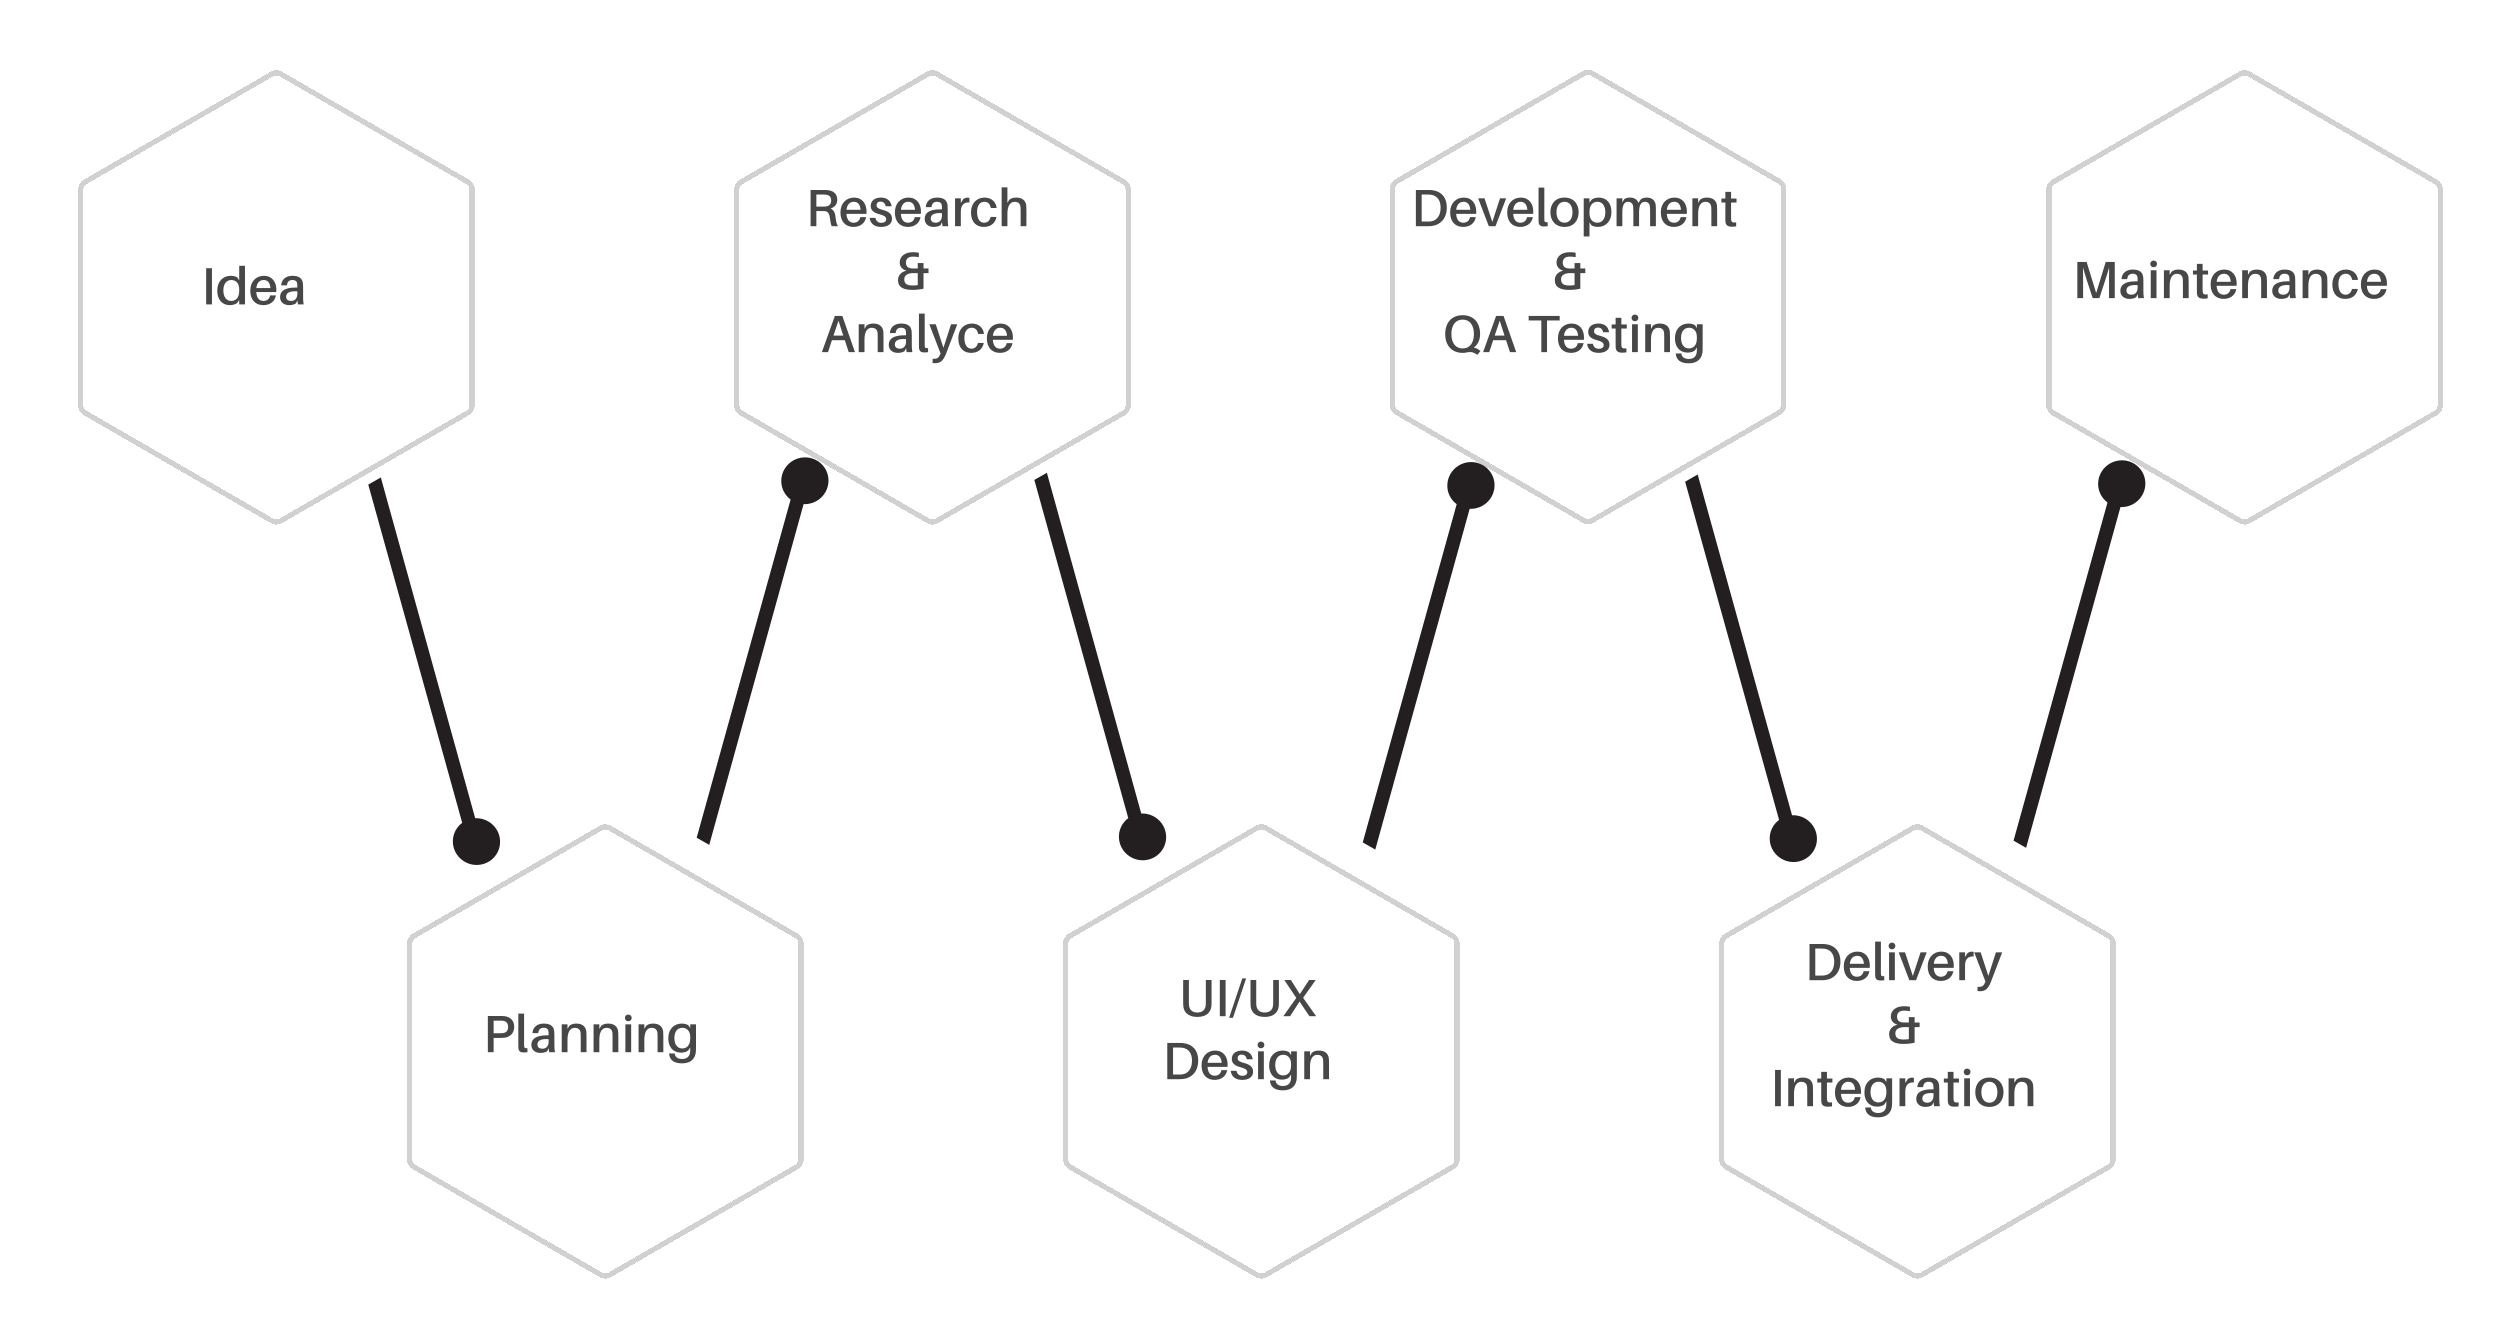 <svg width="1429" height="767" viewBox="0 0 1429 767" fill="none" xmlns="http://www.w3.org/2000/svg">
<g filter="url(#filter0_dd_679_1726)">
<path d="M147.5 13.443C149.047 12.55 150.953 12.55 152.5 13.443L277.404 85.557C278.951 86.45 279.904 88.1 279.904 89.887V234.113C279.904 235.9 278.951 237.55 277.404 238.443L152.5 310.557C150.953 311.45 149.047 311.45 147.5 310.557L22.596 238.443C21.049 237.55 20.096 235.9 20.096 234.113V89.887C20.096 88.1 21.049 86.45 22.596 85.557L147.5 13.443Z" fill="white"/>
</g>
<g filter="url(#filter1_d_679_1726)">
<path d="M147.5 34.29C149.047 33.396 150.953 33.396 152.5 34.29L259.351 95.98C260.898 96.873 261.85 98.524 261.85 100.31V223.691C261.85 225.477 260.898 227.128 259.35 228.021L152.5 289.711C150.953 290.604 149.047 290.604 147.5 289.711L40.649 228.021C39.102 227.128 38.149 225.477 38.149 223.691V100.31C38.149 98.524 39.102 96.873 40.649 95.98L147.5 34.29Z" stroke="#D1D1D1" stroke-width="3" shape-rendering="crispEdges"/>
</g>
<path d="M121.15 174V153.3H117.85V174H121.15ZM140.03 151.95H136.73V160.23L135.68 158.64C134.87 158.01 133.22 157.65 131.9 157.65C127.79 157.65 124.19 160.47 124.19 166.29C124.19 170.97 126.8 174.42 131.36 174.42C132.98 174.42 134.63 173.94 135.53 173.22L136.73 171.48V174H140.03V151.95ZM132.11 172.02C129.26 172.02 127.67 169.47 127.67 166.02C127.67 162.06 129.65 160.05 132.26 160.05C134.39 160.05 136.73 161.49 136.73 165.36V166.2C136.73 170.46 134.6 172.02 132.11 172.02ZM157.968 165.63C157.968 161.13 155.478 157.65 150.858 157.65C146.268 157.65 143.058 161.04 143.058 166.08C143.058 171.72 146.268 174.42 150.528 174.42C154.008 174.42 157.038 172.62 157.728 168.84H154.398C154.068 170.85 152.568 172.02 150.648 172.02C148.488 172.02 146.748 170.76 146.478 166.95H157.908C157.968 166.38 157.968 165.93 157.968 165.63ZM150.738 160.05C153.048 160.05 154.338 161.7 154.578 164.64H146.508C146.868 161.58 148.488 160.05 150.738 160.05ZM170.283 174H173.553C173.313 172.23 173.253 171.15 173.253 169.95V164.34C173.253 163.59 173.223 162.75 173.163 162.09C172.893 159.39 171.273 157.65 167.163 157.65C163.533 157.65 160.923 159.63 160.713 163.11H164.013C164.193 161.13 165.183 160.05 167.103 160.05C168.993 160.05 169.803 160.95 169.893 162.24C169.953 162.84 169.953 163.38 169.953 163.98V164.37H168.933C162.903 164.37 160.083 166.29 160.083 169.83C160.083 172.8 162.393 174.42 165.213 174.42C166.713 174.42 168.093 174.15 169.173 173.4L169.983 171.69L170.283 174ZM166.413 172.02C164.673 172.02 163.563 171.24 163.563 169.56C163.563 167.13 166.083 166.26 169.953 166.56V168.03C169.953 170.61 168.483 172.02 166.413 172.02Z" fill="#474747"/>
<g filter="url(#filter2_dd_679_1726)">
<path d="M522.5 13.443C524.047 12.55 525.953 12.55 527.5 13.443L652.404 85.557C653.951 86.45 654.904 88.1 654.904 89.887V234.113C654.904 235.9 653.951 237.55 652.404 238.443L527.5 310.557C525.953 311.45 524.047 311.45 522.5 310.557L397.596 238.443C396.049 237.55 395.096 235.9 395.096 234.113V89.887C395.096 88.1 396.049 86.45 397.596 85.557L522.5 13.443Z" fill="white"/>
</g>
<g filter="url(#filter3_d_679_1726)">
<path d="M522.5 34.29C524.047 33.396 525.953 33.396 527.5 34.29L634.351 95.98C635.898 96.873 636.85 98.524 636.85 100.31V223.691C636.85 225.477 635.898 227.128 634.35 228.021L527.5 289.711C525.953 290.604 524.047 290.604 522.5 289.711L415.649 228.021C414.102 227.128 413.149 225.477 413.149 223.691V100.31C413.149 98.524 414.102 96.873 415.649 95.98L522.5 34.29Z" stroke="#D1D1D1" stroke-width="3" shape-rendering="crispEdges"/>
</g>
<path d="M477.585 123.946C477.375 121.786 476.595 119.986 474.735 119.176C476.925 118.516 478.575 116.926 478.575 114.226C478.575 110.686 476.325 109.096 473.325 108.706C472.335 108.586 471.585 108.586 470.475 108.586H463.335V129.286H466.635V120.646H469.845C470.355 120.646 470.865 120.646 471.375 120.676C473.265 120.796 474.075 122.176 474.345 124.366C474.585 126.646 474.855 127.936 475.395 129.286H479.025C478.185 128.146 477.825 126.556 477.585 123.946ZM466.635 118.096V111.196H470.295C471.135 111.196 471.675 111.226 472.215 111.316C473.985 111.556 475.095 112.456 475.095 114.646C475.095 116.836 473.745 117.856 471.945 118.036C471.435 118.096 470.925 118.096 470.085 118.096H466.635ZM495.308 120.916C495.308 116.416 492.818 112.936 488.198 112.936C483.608 112.936 480.398 116.326 480.398 121.366C480.398 127.006 483.608 129.706 487.868 129.706C491.348 129.706 494.378 127.906 495.068 124.126H491.738C491.408 126.136 489.908 127.306 487.988 127.306C485.828 127.306 484.088 126.046 483.818 122.236H495.248C495.308 121.666 495.308 121.216 495.308 120.916ZM488.078 115.336C490.388 115.336 491.678 116.986 491.918 119.926H483.848C484.208 116.866 485.828 115.336 488.078 115.336ZM503.574 112.936C500.034 112.936 497.694 114.736 497.694 117.706C497.694 120.496 499.854 121.726 502.764 122.476C505.464 123.196 506.544 123.946 506.544 125.326C506.544 126.706 505.314 127.366 503.784 127.366C502.134 127.366 500.784 126.556 500.394 124.516H497.064C497.514 128.116 500.124 129.706 503.664 129.706C507.144 129.706 509.874 128.176 509.874 125.086C509.874 122.266 508.044 120.886 504.564 119.986C502.194 119.356 501.024 118.756 501.024 117.316C501.024 116.116 501.774 115.246 503.334 115.246C504.954 115.246 505.944 116.236 506.274 117.916H509.634C509.274 115.006 507.234 112.936 503.574 112.936ZM526.421 120.916C526.421 116.416 523.931 112.936 519.311 112.936C514.721 112.936 511.511 116.326 511.511 121.366C511.511 127.006 514.721 129.706 518.981 129.706C522.461 129.706 525.491 127.906 526.181 124.126H522.851C522.521 126.136 521.021 127.306 519.101 127.306C516.941 127.306 515.201 126.046 514.931 122.236H526.361C526.421 121.666 526.421 121.216 526.421 120.916ZM519.191 115.336C521.501 115.336 522.791 116.986 523.031 119.926H514.961C515.321 116.866 516.941 115.336 519.191 115.336ZM538.737 129.286H542.007C541.767 127.516 541.707 126.436 541.707 125.236V119.626C541.707 118.876 541.677 118.036 541.617 117.376C541.347 114.676 539.727 112.936 535.617 112.936C531.987 112.936 529.377 114.916 529.167 118.396H532.467C532.647 116.416 533.637 115.336 535.557 115.336C537.447 115.336 538.257 116.236 538.347 117.526C538.407 118.126 538.407 118.666 538.407 119.266V119.656H537.387C531.357 119.656 528.537 121.576 528.537 125.116C528.537 128.086 530.847 129.706 533.667 129.706C535.167 129.706 536.547 129.436 537.627 128.686L538.437 126.976L538.737 129.286ZM534.867 127.306C533.127 127.306 532.017 126.526 532.017 124.846C532.017 122.416 534.537 121.546 538.407 121.846V123.316C538.407 125.896 536.937 127.306 534.867 127.306ZM553.015 112.966C552.205 112.966 551.275 113.296 550.555 113.866L549.205 116.056V113.356H545.905V129.286H549.205V121.006C549.205 117.076 551.095 115.516 554.125 115.726V113.146C553.795 113.026 553.465 112.966 553.015 112.966ZM562.727 112.936C558.557 112.936 555.017 115.966 555.017 121.396C555.017 127.066 558.167 129.706 562.337 129.706C566.087 129.706 568.847 127.816 569.597 124.006H566.237C565.757 126.166 564.407 127.306 562.517 127.306C560.297 127.306 558.497 125.476 558.497 121.156C558.497 117.166 560.327 115.336 562.637 115.336C564.587 115.336 565.877 116.446 566.357 118.876H569.687C569.297 115.366 566.747 112.936 562.727 112.936ZM586.605 117.496C586.305 114.706 584.355 112.936 580.935 112.936C579.345 112.936 578.175 113.206 576.915 114.166L575.835 115.996V107.086H572.535V129.286H575.835V122.146C575.835 117.166 577.695 115.426 579.975 115.366C582.225 115.336 583.185 116.626 583.335 118.426C583.395 119.236 583.395 119.926 583.395 120.676V129.286H586.695V120.316C586.695 119.026 586.665 118.306 586.605 117.496ZM530.735 153.466H527.885V150.376H524.585V153.466H523.115C522.485 153.466 521.825 153.466 521.285 153.436C519.335 153.346 517.835 152.536 517.835 150.046C517.835 147.946 519.245 146.686 521.735 146.686C523.085 146.686 523.985 146.746 525.215 146.986V144.466C524.165 144.256 523.175 144.166 521.765 144.166C517.265 144.166 514.265 146.476 514.265 150.076C514.265 152.446 515.855 154.126 518.135 154.726C515.165 155.326 513.305 157.426 513.305 160.066C513.305 164.446 516.755 165.706 521.585 165.706C523.895 165.706 526.025 165.436 527.885 165.016V156.106H530.735V153.466ZM516.875 159.586C516.875 157.786 518.165 156.406 521.225 156.136C521.825 156.106 522.335 156.106 522.995 156.106H524.585V162.946C523.535 163.126 522.785 163.186 521.645 163.186C518.405 163.186 516.875 162.256 516.875 159.586ZM482.884 194.446L485.134 201.286H488.704L481.474 180.586H477.214L469.774 201.286H473.284L475.534 194.446H482.884ZM476.404 191.836L479.284 183.316L482.014 191.836H476.404ZM504.911 189.496C504.611 186.706 502.661 184.936 499.241 184.936C497.651 184.936 496.481 185.206 495.221 186.166L494.141 187.996V185.356H490.841V201.286H494.141V194.146C494.141 189.166 496.001 187.366 498.281 187.366C500.531 187.366 501.491 188.626 501.641 190.426C501.701 191.236 501.701 191.926 501.701 192.676V201.286H505.001V192.316C505.001 191.026 504.971 190.306 504.911 189.496ZM518.214 201.286H521.484C521.244 199.516 521.184 198.436 521.184 197.236V191.626C521.184 190.876 521.154 190.036 521.094 189.376C520.824 186.676 519.204 184.936 515.094 184.936C511.464 184.936 508.854 186.916 508.644 190.396H511.944C512.124 188.416 513.114 187.336 515.034 187.336C516.924 187.336 517.734 188.236 517.824 189.526C517.884 190.126 517.884 190.666 517.884 191.266V191.656H516.864C510.834 191.656 508.014 193.576 508.014 197.116C508.014 200.086 510.324 201.706 513.144 201.706C514.644 201.706 516.024 201.436 517.104 200.686L517.914 198.976L518.214 201.286ZM514.344 199.306C512.604 199.306 511.494 198.526 511.494 196.846C511.494 194.416 514.014 193.546 517.884 193.846V195.316C517.884 197.896 516.414 199.306 514.344 199.306ZM528.562 179.236H525.262V196.516C525.262 197.476 525.262 198.196 525.292 198.796C525.412 200.836 526.582 201.466 528.322 201.466C529.072 201.466 529.822 201.406 530.482 201.316V199.006C529.072 199.126 528.652 198.826 528.592 197.926C528.562 197.446 528.562 196.966 528.562 196.426V179.236ZM547.184 185.356H543.614L539.264 198.826L534.884 185.356H531.194L537.614 202.036L537.374 202.606C536.654 204.466 535.634 205.096 534.134 205.096C533.804 205.096 533.474 205.096 533.084 205.066V207.496C533.564 207.586 533.984 207.586 534.644 207.586C537.524 207.586 539.234 206.086 540.704 202.306L547.184 185.356ZM555.476 184.936C551.306 184.936 547.766 187.966 547.766 193.396C547.766 199.066 550.916 201.706 555.086 201.706C558.836 201.706 561.596 199.816 562.346 196.006H558.986C558.506 198.166 557.156 199.306 555.266 199.306C553.046 199.306 551.246 197.476 551.246 193.156C551.246 189.166 553.076 187.336 555.386 187.336C557.336 187.336 558.626 188.446 559.106 190.876H562.436C562.046 187.366 559.496 184.936 555.476 184.936ZM578.994 192.916C578.994 188.416 576.504 184.936 571.884 184.936C567.294 184.936 564.084 188.326 564.084 193.366C564.084 199.006 567.294 201.706 571.554 201.706C575.034 201.706 578.064 199.906 578.754 196.126H575.424C575.094 198.136 573.594 199.306 571.674 199.306C569.514 199.306 567.774 198.046 567.504 194.236H578.934C578.994 193.666 578.994 193.216 578.994 192.916ZM571.764 187.336C574.074 187.336 575.364 188.986 575.604 191.926H567.534C567.894 188.866 569.514 187.336 571.764 187.336Z" fill="#474747"/>
<g filter="url(#filter4_dd_679_1726)">
<path d="M897.5 13.443C899.047 12.55 900.953 12.55 902.5 13.443L1027.4 85.557C1028.95 86.45 1029.9 88.1 1029.9 89.887V234.113C1029.9 235.9 1028.95 237.55 1027.4 238.443L902.5 310.557C900.953 311.45 899.047 311.45 897.5 310.557L772.596 238.443C771.049 237.55 770.096 235.9 770.096 234.113V89.887C770.096 88.1 771.049 86.45 772.596 85.557L897.5 13.443Z" fill="white"/>
</g>
<g filter="url(#filter5_d_679_1726)">
<path d="M897.225 34.015C898.772 33.121 900.678 33.121 902.225 34.015L1009.08 95.705C1010.62 96.598 1011.58 98.249 1011.58 100.035V223.416C1011.58 225.202 1010.62 226.853 1009.08 227.746L902.225 289.436C900.678 290.329 898.772 290.329 897.225 289.436L790.375 227.746C788.828 226.853 787.875 225.202 787.875 223.416V100.035C787.875 98.249 788.828 96.598 790.375 95.705L897.225 34.015Z" stroke="#D1D1D1" stroke-width="3" shape-rendering="crispEdges"/>
</g>
<path d="M818.65 108.706C817.6 108.586 817.12 108.586 816.01 108.586H809.32V129.286H815.89C817 129.286 817.48 129.286 818.53 129.166C823.33 128.566 826.99 124.876 826.99 118.696C826.99 112.426 823.45 109.276 818.65 108.706ZM817.96 126.526C817.3 126.646 816.61 126.646 815.59 126.646H812.62V111.196H815.71C816.7 111.196 817.42 111.226 818.08 111.346C821.38 111.826 823.45 114.346 823.45 118.696C823.45 123.286 821.29 126.046 817.96 126.526ZM843.813 120.916C843.813 116.416 841.323 112.936 836.703 112.936C832.113 112.936 828.903 116.326 828.903 121.366C828.903 127.006 832.113 129.706 836.373 129.706C839.853 129.706 842.883 127.906 843.573 124.126H840.243C839.913 126.136 838.413 127.306 836.493 127.306C834.333 127.306 832.593 126.046 832.323 122.236H843.753C843.813 121.666 843.813 121.216 843.813 120.916ZM836.583 115.336C838.893 115.336 840.183 116.986 840.423 119.926H832.353C832.713 116.866 834.333 115.336 836.583 115.336ZM860.928 113.356H857.418L853.008 126.856L848.538 113.356H844.908L850.998 129.286H854.838L860.928 113.356ZM876.42 120.916C876.42 116.416 873.93 112.936 869.31 112.936C864.72 112.936 861.51 116.326 861.51 121.366C861.51 127.006 864.72 129.706 868.98 129.706C872.46 129.706 875.49 127.906 876.18 124.126H872.85C872.52 126.136 871.02 127.306 869.1 127.306C866.94 127.306 865.2 126.046 864.93 122.236H876.36C876.42 121.666 876.42 121.216 876.42 120.916ZM869.19 115.336C871.5 115.336 872.79 116.986 873.03 119.926H864.96C865.32 116.866 866.94 115.336 869.19 115.336ZM882.736 107.236H879.436V124.516C879.436 125.476 879.436 126.196 879.466 126.796C879.586 128.836 880.756 129.466 882.496 129.466C883.246 129.466 883.996 129.406 884.656 129.316V127.006C883.246 127.126 882.826 126.826 882.766 125.926C882.736 125.446 882.736 124.966 882.736 124.426V107.236ZM894.277 112.936C888.907 112.936 886.207 116.656 886.207 121.306C886.207 125.956 888.907 129.706 894.277 129.706C899.617 129.706 902.347 125.956 902.347 121.306C902.347 116.656 899.617 112.936 894.277 112.936ZM894.277 127.306C891.367 127.306 889.687 124.906 889.687 121.306C889.687 117.706 891.367 115.336 894.277 115.336C897.157 115.336 898.837 117.706 898.837 121.306C898.837 124.906 897.157 127.306 894.277 127.306ZM913.919 112.936C912.299 112.936 910.649 113.386 909.749 114.136L908.549 115.846V113.356H905.249V135.166H908.549V127.126L909.599 128.716C910.409 129.346 912.059 129.706 913.379 129.706C917.489 129.706 921.089 126.886 921.089 121.036C921.089 116.386 918.479 112.936 913.919 112.936ZM912.989 127.306C910.889 127.306 908.549 125.866 908.549 121.966V121.156C908.549 116.896 910.679 115.336 913.139 115.336C916.019 115.336 917.609 117.886 917.609 121.336C917.609 125.296 915.629 127.306 912.989 127.306ZM946.348 116.836C945.988 114.646 944.308 112.936 941.368 112.936C939.958 112.936 938.848 113.206 937.978 113.866L936.508 115.966C935.908 114.196 934.318 112.936 931.798 112.936C930.358 112.936 929.248 113.206 928.408 113.866L927.328 115.726V113.356H924.028V129.286H927.328V121.276C927.328 116.956 928.588 115.366 930.538 115.366C932.248 115.366 933.268 116.266 933.508 117.976C933.598 118.786 933.628 119.656 933.628 120.856V129.286H936.898V121.276C936.898 116.956 938.188 115.366 940.108 115.366C941.818 115.366 942.868 116.266 943.078 117.976C943.168 118.786 943.198 119.656 943.198 120.856V129.286H946.498V119.656C946.498 118.366 946.468 117.646 946.348 116.836ZM964.223 120.916C964.223 116.416 961.733 112.936 957.113 112.936C952.523 112.936 949.313 116.326 949.313 121.366C949.313 127.006 952.523 129.706 956.783 129.706C960.263 129.706 963.293 127.906 963.983 124.126H960.653C960.323 126.136 958.823 127.306 956.903 127.306C954.743 127.306 953.003 126.046 952.733 122.236H964.163C964.223 121.666 964.223 121.216 964.223 120.916ZM956.993 115.336C959.303 115.336 960.593 116.986 960.833 119.926H952.763C953.123 116.866 954.743 115.336 956.993 115.336ZM981.428 117.496C981.128 114.706 979.178 112.936 975.758 112.936C974.168 112.936 972.998 113.206 971.738 114.166L970.658 115.996V113.356H967.358V129.286H970.658V122.146C970.658 117.166 972.518 115.366 974.798 115.366C977.048 115.366 978.008 116.626 978.158 118.426C978.218 119.236 978.218 119.926 978.218 120.676V129.286H981.518V120.316C981.518 119.026 981.488 118.306 981.428 117.496ZM989.482 115.786H992.602V113.476H989.482V109.666H986.212V113.476H983.962V115.786H986.212V124.426C986.212 125.326 986.212 126.016 986.242 126.556C986.392 128.656 987.472 129.586 989.962 129.586C990.772 129.586 991.552 129.526 992.392 129.406V127.126C990.232 127.336 989.632 127.006 989.512 125.446C989.482 125.026 989.482 124.666 989.482 124.126V115.786ZM906.163 153.466H903.313V150.376H900.013V153.466H898.543C897.913 153.466 897.253 153.466 896.713 153.436C894.763 153.346 893.263 152.536 893.263 150.046C893.263 147.946 894.673 146.686 897.163 146.686C898.513 146.686 899.413 146.746 900.643 146.986V144.466C899.593 144.256 898.603 144.166 897.193 144.166C892.693 144.166 889.693 146.476 889.693 150.076C889.693 152.446 891.283 154.126 893.563 154.726C890.593 155.326 888.733 157.426 888.733 160.066C888.733 164.446 892.183 165.706 897.013 165.706C899.323 165.706 901.453 165.436 903.313 165.016V156.106H906.163V153.466ZM892.303 159.586C892.303 157.786 893.593 156.406 896.653 156.136C897.253 156.106 897.763 156.106 898.423 156.106H900.013V162.946C898.963 163.126 898.213 163.186 897.073 163.186C893.833 163.186 892.303 162.256 892.303 159.586ZM842.455 198.676C844.795 196.966 846.025 194.146 846.025 190.936C846.025 184.516 842.395 180.166 836.065 180.166C829.705 180.166 826.075 184.516 826.075 190.936C826.075 197.326 829.705 201.706 836.065 201.706C836.845 201.706 837.535 201.646 838.195 201.496C839.035 201.316 839.545 201.226 840.385 201.226C841.525 201.226 842.455 201.496 844.465 202.816L846.235 200.626C844.975 199.576 843.805 198.916 842.455 198.676ZM829.615 190.936C829.615 185.776 832.015 182.686 836.065 182.686C840.085 182.686 842.485 185.776 842.485 190.936C842.485 196.066 840.085 199.186 836.065 199.186C832.015 199.186 829.615 196.066 829.615 190.936ZM860.846 194.446L863.096 201.286H866.666L859.436 180.586H855.176L847.736 201.286H851.246L853.496 194.446H860.846ZM854.366 191.836L857.246 183.316L859.976 191.836H854.366ZM891.515 183.196V180.586H873.785V183.196H881.015V201.286H884.285V183.196H891.515ZM905.424 192.916C905.424 188.416 902.934 184.936 898.314 184.936C893.724 184.936 890.514 188.326 890.514 193.366C890.514 199.006 893.724 201.706 897.984 201.706C901.464 201.706 904.494 199.906 905.184 196.126H901.854C901.524 198.136 900.024 199.306 898.104 199.306C895.944 199.306 894.204 198.046 893.934 194.236H905.364C905.424 193.666 905.424 193.216 905.424 192.916ZM898.194 187.336C900.504 187.336 901.794 188.986 902.034 191.926H893.964C894.324 188.866 895.944 187.336 898.194 187.336ZM913.69 184.936C910.15 184.936 907.81 186.736 907.81 189.706C907.81 192.496 909.97 193.726 912.88 194.476C915.58 195.196 916.66 195.946 916.66 197.326C916.66 198.706 915.43 199.366 913.9 199.366C912.25 199.366 910.9 198.556 910.51 196.516H907.18C907.63 200.116 910.24 201.706 913.78 201.706C917.26 201.706 919.99 200.176 919.99 197.086C919.99 194.266 918.16 192.886 914.68 191.986C912.31 191.356 911.14 190.756 911.14 189.316C911.14 188.116 911.89 187.246 913.45 187.246C915.07 187.246 916.06 188.236 916.39 189.916H919.75C919.39 187.006 917.35 184.936 913.69 184.936ZM926.757 187.786H929.877V185.476H926.757V181.666H923.487V185.476H921.237V187.786H923.487V196.426C923.487 197.326 923.487 198.016 923.517 198.556C923.667 200.656 924.747 201.586 927.237 201.586C928.047 201.586 928.827 201.526 929.667 201.406V199.126C927.507 199.336 926.907 199.006 926.787 197.446C926.757 197.026 926.757 196.666 926.757 196.126V187.786ZM934.526 179.806C933.416 179.806 932.606 180.616 932.606 181.696C932.606 182.806 933.416 183.616 934.526 183.616C935.636 183.616 936.476 182.806 936.476 181.696C936.476 180.616 935.636 179.806 934.526 179.806ZM936.176 201.286V185.356H932.876V201.286H936.176ZM954.475 189.496C954.175 186.706 952.225 184.936 948.805 184.936C947.215 184.936 946.045 185.206 944.785 186.166L943.705 187.996V185.356H940.405V201.286H943.705V194.146C943.705 189.166 945.565 187.366 947.845 187.366C950.095 187.366 951.055 188.626 951.205 190.426C951.265 191.236 951.265 191.926 951.265 192.676V201.286H954.565V192.316C954.565 191.026 954.535 190.306 954.475 189.496ZM973.239 185.356H969.939V187.516L968.889 185.926C968.079 185.296 966.429 184.936 965.109 184.936C960.999 184.936 957.399 187.696 957.399 193.516C957.399 198.196 960.069 201.556 964.659 201.556C966.279 201.556 967.839 201.076 968.739 200.356L969.939 198.616V198.946C969.939 199.516 969.939 200.086 969.909 200.776C969.789 203.626 968.139 205.186 965.259 205.186C962.799 205.186 961.329 204.016 961.119 202.306L961.089 202.036H957.849L957.879 202.336C958.209 205.756 960.639 207.676 965.229 207.676C970.029 207.676 973.029 205.246 973.209 200.416C973.239 199.546 973.239 198.316 973.239 197.326V185.356ZM965.319 199.156C962.469 199.156 960.879 196.666 960.879 193.216C960.879 189.256 962.859 187.336 965.469 187.336C967.599 187.336 969.939 188.776 969.939 192.646V193.336C969.939 197.596 967.809 199.156 965.319 199.156Z" fill="#474747"/>
<g filter="url(#filter6_dd_679_1726)">
<path d="M1272.5 13.443C1274.05 12.55 1275.95 12.55 1277.5 13.443L1402.4 85.557C1403.95 86.45 1404.9 88.1 1404.9 89.887V234.113C1404.9 235.9 1403.95 237.55 1402.4 238.443L1277.5 310.557C1275.95 311.45 1274.05 311.45 1272.5 310.557L1147.6 238.443C1146.05 237.55 1145.1 235.9 1145.1 234.113V89.887C1145.1 88.1 1146.05 86.45 1147.6 85.557L1272.5 13.443Z" fill="white"/>
</g>
<g filter="url(#filter7_d_679_1726)">
<path d="M1272.5 34.29C1274.05 33.396 1275.95 33.396 1277.5 34.29L1384.35 95.98C1385.9 96.873 1386.85 98.524 1386.85 100.31V223.691C1386.85 225.477 1385.9 227.128 1384.35 228.021L1277.5 289.711C1275.95 290.604 1274.05 290.604 1272.5 289.711L1165.65 228.021C1164.1 227.128 1163.15 225.477 1163.15 223.691V100.31C1163.15 98.524 1164.1 96.873 1165.65 95.98L1272.5 34.29Z" stroke="#D1D1D1" stroke-width="3" shape-rendering="crispEdges"/>
</g>
<path d="M1208.79 149.729H1203.63L1198.17 167.489L1192.71 149.729H1187.4V170.429H1190.7V160.259C1190.7 157.889 1190.7 155.099 1190.64 152.879C1191.21 155.069 1192.08 157.889 1192.83 160.199L1196.19 170.429H1200L1203.33 160.229C1204.11 157.889 1204.98 155.039 1205.58 152.849C1205.52 155.039 1205.52 157.889 1205.52 160.259V170.429H1208.79V149.729ZM1222.19 170.429H1225.46C1225.22 168.659 1225.16 167.579 1225.16 166.379V160.769C1225.16 160.019 1225.13 159.179 1225.07 158.519C1224.8 155.819 1223.18 154.079 1219.07 154.079C1215.44 154.079 1212.83 156.059 1212.62 159.539H1215.92C1216.1 157.559 1217.09 156.479 1219.01 156.479C1220.9 156.479 1221.71 157.379 1221.8 158.669C1221.86 159.269 1221.86 159.809 1221.86 160.409V160.799H1220.84C1214.81 160.799 1211.99 162.719 1211.99 166.259C1211.99 169.229 1214.3 170.849 1217.12 170.849C1218.62 170.849 1220 170.579 1221.08 169.829L1221.89 168.119L1222.19 170.429ZM1218.32 168.449C1216.58 168.449 1215.47 167.669 1215.47 165.989C1215.47 163.559 1217.99 162.689 1221.86 162.989V164.459C1221.86 167.039 1220.39 168.449 1218.32 168.449ZM1231.01 148.949C1229.9 148.949 1229.09 149.759 1229.09 150.839C1229.09 151.949 1229.9 152.759 1231.01 152.759C1232.12 152.759 1232.96 151.949 1232.96 150.839C1232.96 149.759 1232.12 148.949 1231.01 148.949ZM1232.66 170.429V154.499H1229.36V170.429H1232.66ZM1250.96 158.639C1250.66 155.849 1248.71 154.079 1245.29 154.079C1243.7 154.079 1242.53 154.349 1241.27 155.309L1240.19 157.139V154.499H1236.89V170.429H1240.19V163.289C1240.19 158.309 1242.05 156.509 1244.33 156.509C1246.58 156.509 1247.54 157.769 1247.69 159.569C1247.75 160.379 1247.75 161.069 1247.75 161.819V170.429H1251.05V161.459C1251.05 160.169 1251.02 159.449 1250.96 158.639ZM1259.01 156.929H1262.13V154.619H1259.01V150.809H1255.74V154.619H1253.49V156.929H1255.74V165.569C1255.74 166.469 1255.74 167.159 1255.77 167.699C1255.92 169.799 1257 170.729 1259.49 170.729C1260.3 170.729 1261.08 170.669 1261.92 170.549V168.269C1259.76 168.479 1259.16 168.149 1259.04 166.589C1259.01 166.169 1259.01 165.809 1259.01 165.269V156.929ZM1278.49 162.059C1278.49 157.559 1276 154.079 1271.38 154.079C1266.79 154.079 1263.58 157.469 1263.58 162.509C1263.58 168.149 1266.79 170.849 1271.05 170.849C1274.53 170.849 1277.56 169.049 1278.25 165.269H1274.92C1274.59 167.279 1273.09 168.449 1271.17 168.449C1269.01 168.449 1267.27 167.189 1267 163.379H1278.43C1278.49 162.809 1278.49 162.359 1278.49 162.059ZM1271.26 156.479C1273.57 156.479 1274.86 158.129 1275.1 161.069H1267.03C1267.39 158.009 1269.01 156.479 1271.26 156.479ZM1295.7 158.639C1295.4 155.849 1293.45 154.079 1290.03 154.079C1288.44 154.079 1287.27 154.349 1286.01 155.309L1284.93 157.139V154.499H1281.63V170.429H1284.93V163.289C1284.93 158.309 1286.79 156.509 1289.07 156.509C1291.32 156.509 1292.28 157.769 1292.43 159.569C1292.49 160.379 1292.49 161.069 1292.49 161.819V170.429H1295.79V161.459C1295.79 160.169 1295.76 159.449 1295.7 158.639ZM1309 170.429H1312.27C1312.03 168.659 1311.97 167.579 1311.97 166.379V160.769C1311.97 160.019 1311.94 159.179 1311.88 158.519C1311.61 155.819 1309.99 154.079 1305.88 154.079C1302.25 154.079 1299.64 156.059 1299.43 159.539H1302.73C1302.91 157.559 1303.9 156.479 1305.82 156.479C1307.71 156.479 1308.52 157.379 1308.61 158.669C1308.67 159.269 1308.67 159.809 1308.67 160.409V160.799H1307.65C1301.62 160.799 1298.8 162.719 1298.8 166.259C1298.8 169.229 1301.11 170.849 1303.93 170.849C1305.43 170.849 1306.81 170.579 1307.89 169.829L1308.7 168.119L1309 170.429ZM1305.13 168.449C1303.39 168.449 1302.28 167.669 1302.28 165.989C1302.28 163.559 1304.8 162.689 1308.67 162.989V164.459C1308.67 167.039 1307.2 168.449 1305.13 168.449ZM1330.24 158.639C1329.94 155.849 1327.99 154.079 1324.57 154.079C1322.98 154.079 1321.81 154.349 1320.55 155.309L1319.47 157.139V154.499H1316.17V170.429H1319.47V163.289C1319.47 158.309 1321.33 156.509 1323.61 156.509C1325.86 156.509 1326.82 157.769 1326.97 159.569C1327.03 160.379 1327.03 161.069 1327.03 161.819V170.429H1330.33V161.459C1330.33 160.169 1330.3 159.449 1330.24 158.639ZM1340.87 154.079C1336.7 154.079 1333.16 157.109 1333.16 162.539C1333.16 168.209 1336.31 170.849 1340.48 170.849C1344.23 170.849 1346.99 168.959 1347.74 165.149H1344.38C1343.9 167.309 1342.55 168.449 1340.66 168.449C1338.44 168.449 1336.64 166.619 1336.64 162.299C1336.64 158.309 1338.47 156.479 1340.78 156.479C1342.73 156.479 1344.02 157.589 1344.5 160.019H1347.83C1347.44 156.509 1344.89 154.079 1340.87 154.079ZM1364.39 162.059C1364.39 157.559 1361.9 154.079 1357.28 154.079C1352.69 154.079 1349.48 157.469 1349.48 162.509C1349.48 168.149 1352.69 170.849 1356.95 170.849C1360.43 170.849 1363.46 169.049 1364.15 165.269H1360.82C1360.49 167.279 1358.99 168.449 1357.07 168.449C1354.91 168.449 1353.17 167.189 1352.9 163.379H1364.33C1364.39 162.809 1364.39 162.359 1364.39 162.059ZM1357.16 156.479C1359.47 156.479 1360.76 158.129 1361 161.069H1352.93C1353.29 158.009 1354.91 156.479 1357.16 156.479Z" fill="#474747"/>
<g filter="url(#filter8_dd_679_1726)">
<path d="M335.5 444.443C337.047 443.55 338.953 443.55 340.5 444.443L465.404 516.557C466.951 517.45 467.904 519.1 467.904 520.887V665.113C467.904 666.9 466.951 668.55 465.404 669.443L340.5 741.557C338.953 742.45 337.047 742.45 335.5 741.557L210.596 669.443C209.049 668.55 208.096 666.9 208.096 665.113V520.887C208.096 519.1 209.049 517.45 210.596 516.557L335.5 444.443Z" fill="white"/>
</g>
<g filter="url(#filter9_d_679_1726)">
<path d="M335.5 465.29C337.047 464.396 338.953 464.396 340.5 465.29L447.351 526.98C448.898 527.873 449.85 529.524 449.85 531.31V654.691C449.85 656.477 448.898 658.128 447.35 659.021L340.5 720.711C338.953 721.604 337.047 721.604 335.5 720.711L228.649 659.021C227.102 658.128 226.149 656.477 226.149 654.691V531.31C226.149 529.524 227.102 527.873 228.649 526.98L335.5 465.29Z" stroke="#D1D1D1" stroke-width="3" shape-rendering="crispEdges"/>
</g>
<path d="M288.458 580.849C287.498 580.729 286.748 580.729 285.638 580.729H278.858V601.429H282.158V593.269H285.638C286.748 593.269 287.498 593.269 288.458 593.149C291.458 592.759 293.918 590.659 293.918 586.999C293.918 583.339 291.698 581.269 288.458 580.849ZM287.828 590.479C287.288 590.569 286.568 590.599 285.728 590.599H282.158V583.399H285.728C286.568 583.399 287.288 583.429 287.828 583.519C289.268 583.789 290.438 584.809 290.438 586.999C290.438 589.189 289.268 590.209 287.828 590.479ZM299.569 579.379H296.269V596.659C296.269 597.619 296.269 598.339 296.299 598.939C296.419 600.979 297.589 601.609 299.329 601.609C300.079 601.609 300.829 601.549 301.489 601.459V599.149C300.079 599.269 299.659 598.969 299.599 598.069C299.569 597.589 299.569 597.109 299.569 596.569V579.379ZM313.918 601.429H317.188C316.948 599.659 316.888 598.579 316.888 597.379V591.769C316.888 591.019 316.858 590.179 316.798 589.519C316.528 586.819 314.908 585.079 310.798 585.079C307.168 585.079 304.558 587.059 304.348 590.539H307.648C307.828 588.559 308.818 587.479 310.738 587.479C312.628 587.479 313.438 588.379 313.528 589.669C313.588 590.269 313.588 590.809 313.588 591.409V591.799H312.568C306.538 591.799 303.718 593.719 303.718 597.259C303.718 600.229 306.028 601.849 308.848 601.849C310.348 601.849 311.728 601.579 312.808 600.829L313.618 599.119L313.918 601.429ZM310.048 599.449C308.308 599.449 307.198 598.669 307.198 596.989C307.198 594.559 309.718 593.689 313.588 593.989V595.459C313.588 598.039 312.118 599.449 310.048 599.449ZM335.156 589.639C334.856 586.849 332.906 585.079 329.486 585.079C327.896 585.079 326.726 585.349 325.466 586.309L324.386 588.139V585.499H321.086V601.429H324.386V594.289C324.386 589.309 326.246 587.509 328.526 587.509C330.776 587.509 331.736 588.769 331.886 590.569C331.946 591.379 331.946 592.069 331.946 592.819V601.429H335.246V592.459C335.246 591.169 335.216 590.449 335.156 589.639ZM353.349 589.639C353.049 586.849 351.099 585.079 347.679 585.079C346.089 585.079 344.919 585.349 343.659 586.309L342.579 588.139V585.499H339.279V601.429H342.579V594.289C342.579 589.309 344.439 587.509 346.719 587.509C348.969 587.509 349.929 588.769 350.079 590.569C350.139 591.379 350.139 592.069 350.139 592.819V601.429H353.439V592.459C353.439 591.169 353.409 590.449 353.349 589.639ZM359.123 579.949C358.013 579.949 357.203 580.759 357.203 581.839C357.203 582.949 358.013 583.759 359.123 583.759C360.233 583.759 361.073 582.949 361.073 581.839C361.073 580.759 360.233 579.949 359.123 579.949ZM360.773 601.429V585.499H357.473V601.429H360.773ZM379.072 589.639C378.772 586.849 376.822 585.079 373.402 585.079C371.812 585.079 370.642 585.349 369.382 586.309L368.302 588.139V585.499H365.002V601.429H368.302V594.289C368.302 589.309 370.162 587.509 372.442 587.509C374.692 587.509 375.652 588.769 375.802 590.569C375.862 591.379 375.862 592.069 375.862 592.819V601.429H379.162V592.459C379.162 591.169 379.132 590.449 379.072 589.639ZM397.835 585.499H394.535V587.659L393.485 586.069C392.675 585.439 391.025 585.079 389.705 585.079C385.595 585.079 381.995 587.839 381.995 593.659C381.995 598.339 384.665 601.699 389.255 601.699C390.875 601.699 392.435 601.219 393.335 600.499L394.535 598.759V599.089C394.535 599.659 394.535 600.229 394.505 600.919C394.385 603.769 392.735 605.329 389.855 605.329C387.395 605.329 385.925 604.159 385.715 602.449L385.685 602.179H382.445L382.475 602.479C382.805 605.899 385.235 607.819 389.825 607.819C394.625 607.819 397.625 605.389 397.805 600.559C397.835 599.689 397.835 598.459 397.835 597.469V585.499ZM389.915 599.299C387.065 599.299 385.475 596.809 385.475 593.359C385.475 589.399 387.455 587.479 390.065 587.479C392.195 587.479 394.535 588.919 394.535 592.789V593.479C394.535 597.739 392.405 599.299 389.915 599.299Z" fill="#474747"/>
<g filter="url(#filter10_dd_679_1726)">
<path d="M1085.5 444.443C1087.05 443.55 1088.95 443.55 1090.5 444.443L1215.4 516.557C1216.95 517.45 1217.9 519.1 1217.9 520.887V665.113C1217.9 666.9 1216.95 668.55 1215.4 669.443L1090.5 741.557C1088.95 742.45 1087.05 742.45 1085.5 741.557L960.596 669.443C959.049 668.55 958.096 666.9 958.096 665.113V520.887C958.096 519.1 959.049 517.45 960.596 516.557L1085.5 444.443Z" fill="white"/>
</g>
<g filter="url(#filter11_d_679_1726)">
<path d="M1085.5 465.29C1087.05 464.396 1088.95 464.396 1090.5 465.29L1197.35 526.98C1198.9 527.873 1199.85 529.524 1199.85 531.31V654.691C1199.85 656.477 1198.9 658.128 1197.35 659.021L1090.5 720.711C1088.95 721.604 1087.05 721.604 1085.5 720.711L978.649 659.021C977.102 658.128 976.149 656.477 976.149 654.691V531.31C976.149 529.524 977.102 527.873 978.649 526.98L1085.5 465.29Z" stroke="#D1D1D1" stroke-width="3" shape-rendering="crispEdges"/>
</g>
<path d="M1043.64 539.706C1042.59 539.586 1042.11 539.586 1041 539.586H1034.31V560.286H1040.88C1041.99 560.286 1042.47 560.286 1043.52 560.166C1048.32 559.566 1051.98 555.876 1051.98 549.696C1051.98 543.426 1048.44 540.276 1043.64 539.706ZM1042.95 557.526C1042.29 557.646 1041.6 557.646 1040.58 557.646H1037.61V542.196H1040.7C1041.69 542.196 1042.41 542.226 1043.07 542.346C1046.37 542.826 1048.44 545.346 1048.44 549.696C1048.44 554.286 1046.28 557.046 1042.95 557.526ZM1068.8 551.916C1068.8 547.416 1066.31 543.936 1061.69 543.936C1057.1 543.936 1053.89 547.326 1053.89 552.366C1053.89 558.006 1057.1 560.706 1061.36 560.706C1064.84 560.706 1067.87 558.906 1068.56 555.126H1065.23C1064.9 557.136 1063.4 558.306 1061.48 558.306C1059.32 558.306 1057.58 557.046 1057.31 553.236H1068.74C1068.8 552.666 1068.8 552.216 1068.8 551.916ZM1061.57 546.336C1063.88 546.336 1065.17 547.986 1065.41 550.926H1057.34C1057.7 547.866 1059.32 546.336 1061.57 546.336ZM1075.12 538.236H1071.82V555.516C1071.82 556.476 1071.82 557.196 1071.85 557.796C1071.97 559.836 1073.14 560.466 1074.88 560.466C1075.63 560.466 1076.38 560.406 1077.04 560.316V558.006C1075.63 558.126 1075.21 557.826 1075.15 556.926C1075.12 556.446 1075.12 555.966 1075.12 555.426V538.236ZM1081.44 538.806C1080.33 538.806 1079.52 539.616 1079.52 540.696C1079.52 541.806 1080.33 542.616 1081.44 542.616C1082.55 542.616 1083.39 541.806 1083.39 540.696C1083.39 539.616 1082.55 538.806 1081.44 538.806ZM1083.09 560.286V544.356H1079.79V560.286H1083.09ZM1101.3 544.356H1097.79L1093.38 557.856L1088.91 544.356H1085.28L1091.37 560.286H1095.21L1101.3 544.356ZM1116.79 551.916C1116.79 547.416 1114.3 543.936 1109.68 543.936C1105.09 543.936 1101.88 547.326 1101.88 552.366C1101.88 558.006 1105.09 560.706 1109.35 560.706C1112.83 560.706 1115.86 558.906 1116.55 555.126H1113.22C1112.89 557.136 1111.39 558.306 1109.47 558.306C1107.31 558.306 1105.57 557.046 1105.3 553.236H1116.73C1116.79 552.666 1116.79 552.216 1116.79 551.916ZM1109.56 546.336C1111.87 546.336 1113.16 547.986 1113.4 550.926H1105.33C1105.69 547.866 1107.31 546.336 1109.56 546.336ZM1127.03 543.966C1126.22 543.966 1125.29 544.296 1124.57 544.866L1123.22 547.056V544.356H1119.92V560.286H1123.22V552.006C1123.22 548.076 1125.11 546.516 1128.14 546.726V544.146C1127.81 544.026 1127.48 543.966 1127.03 543.966ZM1144.45 544.356H1140.88L1136.53 557.826L1132.15 544.356H1128.46L1134.88 561.036L1134.64 561.606C1133.92 563.466 1132.9 564.096 1131.4 564.096C1131.07 564.096 1130.74 564.096 1130.35 564.066V566.496C1130.83 566.586 1131.25 566.586 1131.91 566.586C1134.79 566.586 1136.5 565.086 1137.97 561.306L1144.45 544.356ZM1097.25 584.466H1094.4V581.376H1091.1V584.466H1089.63C1089 584.466 1088.34 584.466 1087.8 584.436C1085.85 584.346 1084.35 583.536 1084.35 581.046C1084.35 578.946 1085.76 577.686 1088.25 577.686C1089.6 577.686 1090.5 577.746 1091.73 577.986V575.466C1090.68 575.256 1089.69 575.166 1088.28 575.166C1083.78 575.166 1080.78 577.476 1080.78 581.076C1080.78 583.446 1082.37 585.126 1084.65 585.726C1081.68 586.326 1079.82 588.426 1079.82 591.066C1079.82 595.446 1083.27 596.706 1088.1 596.706C1090.41 596.706 1092.54 596.436 1094.4 596.016V587.106H1097.25V584.466ZM1083.39 590.586C1083.39 588.786 1084.68 587.406 1087.74 587.136C1088.34 587.106 1088.85 587.106 1089.51 587.106H1091.1V593.946C1090.05 594.126 1089.3 594.186 1088.16 594.186C1084.92 594.186 1083.39 593.256 1083.39 590.586ZM1017.92 632.286V611.586H1014.62V632.286H1017.92ZM1036.23 620.496C1035.93 617.706 1033.98 615.936 1030.56 615.936C1028.97 615.936 1027.8 616.206 1026.54 617.166L1025.46 618.996V616.356H1022.16V632.286H1025.46V625.146C1025.46 620.166 1027.32 618.366 1029.6 618.366C1031.85 618.366 1032.81 619.626 1032.96 621.426C1033.02 622.236 1033.02 622.926 1033.02 623.676V632.286H1036.32V623.316C1036.32 622.026 1036.29 621.306 1036.23 620.496ZM1044.28 618.786H1047.4V616.476H1044.28V612.666H1041.01V616.476H1038.76V618.786H1041.01V627.426C1041.01 628.326 1041.01 629.016 1041.04 629.556C1041.19 631.656 1042.27 632.586 1044.76 632.586C1045.57 632.586 1046.35 632.526 1047.19 632.406V630.126C1045.03 630.336 1044.43 630.006 1044.31 628.446C1044.28 628.026 1044.28 627.666 1044.28 627.126V618.786ZM1063.76 623.916C1063.76 619.416 1061.27 615.936 1056.65 615.936C1052.06 615.936 1048.85 619.326 1048.85 624.366C1048.85 630.006 1052.06 632.706 1056.32 632.706C1059.8 632.706 1062.83 630.906 1063.52 627.126H1060.19C1059.86 629.136 1058.36 630.306 1056.44 630.306C1054.28 630.306 1052.54 629.046 1052.27 625.236H1063.7C1063.76 624.666 1063.76 624.216 1063.76 623.916ZM1056.53 618.336C1058.84 618.336 1060.13 619.986 1060.37 622.926H1052.3C1052.66 619.866 1054.28 618.336 1056.53 618.336ZM1081.54 616.356H1078.24V618.516L1077.19 616.926C1076.38 616.296 1074.73 615.936 1073.41 615.936C1069.3 615.936 1065.7 618.696 1065.7 624.516C1065.7 629.196 1068.37 632.556 1072.96 632.556C1074.58 632.556 1076.14 632.076 1077.04 631.356L1078.24 629.616V629.946C1078.24 630.516 1078.24 631.086 1078.21 631.776C1078.09 634.626 1076.44 636.186 1073.56 636.186C1071.1 636.186 1069.63 635.016 1069.42 633.306L1069.39 633.036H1066.15L1066.18 633.336C1066.51 636.756 1068.94 638.676 1073.53 638.676C1078.33 638.676 1081.33 636.246 1081.51 631.416C1081.54 630.546 1081.54 629.316 1081.54 628.326V616.356ZM1073.62 630.156C1070.77 630.156 1069.18 627.666 1069.18 624.216C1069.18 620.256 1071.16 618.336 1073.77 618.336C1075.9 618.336 1078.24 619.776 1078.24 623.646V624.336C1078.24 628.596 1076.11 630.156 1073.62 630.156ZM1092.87 615.966C1092.06 615.966 1091.13 616.296 1090.41 616.866L1089.06 619.056V616.356H1085.76V632.286H1089.06V624.006C1089.06 620.076 1090.95 618.516 1093.98 618.726V616.146C1093.65 616.026 1093.32 615.966 1092.87 615.966ZM1105.52 632.286H1108.79C1108.55 630.516 1108.49 629.436 1108.49 628.236V622.626C1108.49 621.876 1108.46 621.036 1108.4 620.376C1108.13 617.676 1106.51 615.936 1102.4 615.936C1098.77 615.936 1096.16 617.916 1095.95 621.396H1099.25C1099.43 619.416 1100.42 618.336 1102.34 618.336C1104.23 618.336 1105.04 619.236 1105.13 620.526C1105.19 621.126 1105.19 621.666 1105.19 622.266V622.656H1104.17C1098.14 622.656 1095.32 624.576 1095.32 628.116C1095.32 631.086 1097.63 632.706 1100.45 632.706C1101.95 632.706 1103.33 632.436 1104.41 631.686L1105.22 629.976L1105.52 632.286ZM1101.65 630.306C1099.91 630.306 1098.8 629.526 1098.8 627.846C1098.8 625.416 1101.32 624.546 1105.19 624.846V626.316C1105.19 628.896 1103.72 630.306 1101.65 630.306ZM1116.62 618.786H1119.74V616.476H1116.62V612.666H1113.35V616.476H1111.1V618.786H1113.35V627.426C1113.35 628.326 1113.35 629.016 1113.38 629.556C1113.53 631.656 1114.61 632.586 1117.1 632.586C1117.91 632.586 1118.69 632.526 1119.53 632.406V630.126C1117.37 630.336 1116.77 630.006 1116.65 628.446C1116.62 628.026 1116.62 627.666 1116.62 627.126V618.786ZM1124.39 610.806C1123.28 610.806 1122.47 611.616 1122.47 612.696C1122.47 613.806 1123.28 614.616 1124.39 614.616C1125.5 614.616 1126.34 613.806 1126.34 612.696C1126.34 611.616 1125.5 610.806 1124.39 610.806ZM1126.04 632.286V616.356H1122.74V632.286H1126.04ZM1137.14 615.936C1131.77 615.936 1129.07 619.656 1129.07 624.306C1129.07 628.956 1131.77 632.706 1137.14 632.706C1142.48 632.706 1145.21 628.956 1145.21 624.306C1145.21 619.656 1142.48 615.936 1137.14 615.936ZM1137.14 630.306C1134.23 630.306 1132.55 627.906 1132.55 624.306C1132.55 620.706 1134.23 618.336 1137.14 618.336C1140.02 618.336 1141.7 620.706 1141.7 624.306C1141.7 627.906 1140.02 630.306 1137.14 630.306ZM1162.18 620.496C1161.88 617.706 1159.93 615.936 1156.51 615.936C1154.92 615.936 1153.75 616.206 1152.49 617.166L1151.41 618.996V616.356H1148.11V632.286H1151.41V625.146C1151.41 620.166 1153.27 618.366 1155.55 618.366C1157.8 618.366 1158.76 619.626 1158.91 621.426C1158.97 622.236 1158.97 622.926 1158.97 623.676V632.286H1162.27V623.316C1162.27 622.026 1162.24 621.306 1162.18 620.496Z" fill="#474747"/>
<g filter="url(#filter12_dd_679_1726)">
<path d="M710.5 444.443C712.047 443.55 713.953 443.55 715.5 444.443L840.404 516.557C841.951 517.45 842.904 519.1 842.904 520.887V665.113C842.904 666.9 841.951 668.55 840.404 669.443L715.5 741.557C713.953 742.45 712.047 742.45 710.5 741.557L585.596 669.443C584.049 668.55 583.096 666.9 583.096 665.113V520.887C583.096 519.1 584.049 517.45 585.596 516.557L710.5 444.443Z" fill="white"/>
</g>
<g filter="url(#filter13_d_679_1726)">
<path d="M710.5 465.29C712.047 464.396 713.953 464.396 715.5 465.29L822.351 526.98C823.898 527.873 824.85 529.524 824.85 531.31V654.691C824.85 656.477 823.898 658.128 822.35 659.021L715.5 720.711C713.953 721.604 712.047 721.604 710.5 720.711L603.649 659.021C602.102 658.128 601.149 656.477 601.149 654.691V531.31C601.149 529.524 602.102 527.873 603.649 526.98L710.5 465.29Z" stroke="#D1D1D1" stroke-width="3" shape-rendering="crispEdges"/>
</g>
<path d="M692.525 560.157H689.255V572.907C689.255 573.537 689.255 574.107 689.195 574.587C688.985 577.077 687.395 578.757 684.395 578.757C681.425 578.757 679.835 577.077 679.625 574.587C679.565 574.107 679.565 573.537 679.565 572.907V560.157H676.295V572.847C676.295 573.597 676.295 574.197 676.355 574.977C676.625 578.427 678.995 581.277 684.395 581.277C689.795 581.277 692.165 578.427 692.465 574.977C692.525 574.197 692.525 573.597 692.525 572.847V560.157ZM700.547 580.857V560.157H697.247V580.857H700.547ZM704.757 581.757L712.287 559.257H710.097L702.567 581.757H704.757ZM731.021 560.157H727.751V572.907C727.751 573.537 727.751 574.107 727.691 574.587C727.481 577.077 725.891 578.757 722.891 578.757C719.921 578.757 718.331 577.077 718.121 574.587C718.061 574.107 718.061 573.537 718.061 572.907V560.157H714.791V572.847C714.791 573.597 714.791 574.197 714.851 574.977C715.121 578.427 717.491 581.277 722.891 581.277C728.291 581.277 730.661 578.427 730.961 574.977C731.021 574.197 731.021 573.597 731.021 572.847V560.157ZM748.463 580.857H752.303L744.863 570.327L752.063 560.157H748.283L742.973 568.257L737.873 560.157H734.093L740.963 570.417L733.553 580.857H737.423L742.823 572.487L748.463 580.857ZM676.548 596.277C675.498 596.157 675.018 596.157 673.908 596.157H667.218V616.857H673.788C674.898 616.857 675.378 616.857 676.428 616.737C681.228 616.137 684.888 612.447 684.888 606.267C684.888 599.997 681.348 596.847 676.548 596.277ZM675.858 614.097C675.198 614.217 674.508 614.217 673.488 614.217H670.518V598.767H673.608C674.598 598.767 675.318 598.797 675.978 598.917C679.278 599.397 681.348 601.917 681.348 606.267C681.348 610.857 679.188 613.617 675.858 614.097ZM701.71 608.487C701.71 603.987 699.22 600.507 694.6 600.507C690.01 600.507 686.8 603.897 686.8 608.937C686.8 614.577 690.01 617.277 694.27 617.277C697.75 617.277 700.78 615.477 701.47 611.697H698.14C697.81 613.707 696.31 614.877 694.39 614.877C692.23 614.877 690.49 613.617 690.22 609.807H701.65C701.71 609.237 701.71 608.787 701.71 608.487ZM694.48 602.907C696.79 602.907 698.08 604.557 698.32 607.497H690.25C690.61 604.437 692.23 602.907 694.48 602.907ZM709.976 600.507C706.436 600.507 704.096 602.307 704.096 605.277C704.096 608.067 706.256 609.297 709.166 610.047C711.866 610.767 712.946 611.517 712.946 612.897C712.946 614.277 711.716 614.937 710.186 614.937C708.536 614.937 707.186 614.127 706.796 612.087H703.466C703.916 615.687 706.526 617.277 710.066 617.277C713.546 617.277 716.276 615.747 716.276 612.657C716.276 609.837 714.446 608.457 710.966 607.557C708.596 606.927 707.426 606.327 707.426 604.887C707.426 603.687 708.176 602.817 709.736 602.817C711.356 602.817 712.346 603.807 712.676 605.487H716.036C715.676 602.577 713.636 600.507 709.976 600.507ZM720.763 595.377C719.653 595.377 718.843 596.187 718.843 597.267C718.843 598.377 719.653 599.187 720.763 599.187C721.873 599.187 722.713 598.377 722.713 597.267C722.713 596.187 721.873 595.377 720.763 595.377ZM722.413 616.857V600.927H719.113V616.857H722.413ZM741.283 600.927H737.983V603.087L736.933 601.497C736.123 600.867 734.473 600.507 733.153 600.507C729.043 600.507 725.443 603.267 725.443 609.087C725.443 613.767 728.113 617.127 732.703 617.127C734.323 617.127 735.883 616.647 736.783 615.927L737.983 614.187V614.517C737.983 615.087 737.983 615.657 737.953 616.347C737.833 619.197 736.183 620.757 733.303 620.757C730.843 620.757 729.373 619.587 729.163 617.877L729.133 617.607H725.893L725.923 617.907C726.253 621.327 728.683 623.247 733.273 623.247C738.073 623.247 741.073 620.817 741.253 615.987C741.283 615.117 741.283 613.887 741.283 612.897V600.927ZM733.363 614.727C730.513 614.727 728.923 612.237 728.923 608.787C728.923 604.827 730.903 602.907 733.513 602.907C735.643 602.907 737.983 604.347 737.983 608.217V608.907C737.983 613.167 735.853 614.727 733.363 614.727ZM759.58 605.067C759.28 602.277 757.33 600.507 753.91 600.507C752.32 600.507 751.15 600.777 749.89 601.737L748.81 603.567V600.927H745.51V616.857H748.81V609.717C748.81 604.737 750.67 602.937 752.95 602.937C755.2 602.937 756.16 604.197 756.31 605.997C756.37 606.807 756.37 607.497 756.37 608.247V616.857H759.67V607.887C759.67 606.597 759.64 605.877 759.58 605.067Z" fill="#474747"/>
<path fill-rule="evenodd" clip-rule="evenodd" d="M217.675 272.913L210.499 277L264.198 470.316C260.625 472.966 258.479 477.33 258.895 482.081C259.538 489.44 266.083 494.941 273.512 494.368C280.942 493.795 286.443 487.365 285.8 480.006C285.169 472.792 278.866 467.363 271.618 467.693L217.675 272.913Z" fill="#231F20"/>
<path fill-rule="evenodd" clip-rule="evenodd" d="M405.395 482.939L398.219 478.852L451.918 285.536C448.345 282.886 446.199 278.521 446.615 273.77C447.258 266.411 453.803 260.91 461.232 261.483C468.662 262.056 474.163 268.486 473.519 275.845C472.888 283.06 466.586 288.489 459.338 288.159L405.395 482.939Z" fill="#231F20"/>
<path fill-rule="evenodd" clip-rule="evenodd" d="M598.395 270.236L591.219 274.323L644.918 467.639C641.345 470.289 639.199 474.653 639.615 479.405C640.258 486.763 646.803 492.265 654.232 491.691C661.662 491.118 667.163 484.688 666.519 477.329C665.888 470.115 659.586 464.686 652.338 465.016L598.395 270.236Z" fill="#231F20"/>
<path fill-rule="evenodd" clip-rule="evenodd" d="M786.114 485.616L778.938 481.528L832.637 288.213C829.064 285.562 826.918 281.198 827.333 276.447C827.977 269.088 834.521 263.587 841.951 264.16C849.38 264.733 854.882 271.163 854.238 278.522C853.607 285.737 847.304 291.166 840.057 290.836L786.114 485.616Z" fill="#231F20"/>
<path fill-rule="evenodd" clip-rule="evenodd" d="M970.395 271.236L963.219 275.323L1016.92 468.639C1013.35 471.289 1011.2 475.653 1011.61 480.405C1012.26 487.763 1018.8 493.265 1026.23 492.691C1033.66 492.118 1039.16 485.688 1038.52 478.329C1037.89 471.115 1031.59 465.686 1024.34 466.016L970.395 271.236Z" fill="#231F20"/>
<path fill-rule="evenodd" clip-rule="evenodd" d="M1158.11 484.616L1150.94 480.528L1204.64 287.213C1201.06 284.562 1198.92 280.198 1199.33 275.447C1199.98 268.088 1206.52 262.587 1213.95 263.16C1221.38 263.733 1226.88 270.163 1226.24 277.522C1225.61 284.737 1219.3 290.166 1212.06 289.836L1158.11 484.616Z" fill="#231F20"/>
<defs>
<filter id="filter0_dd_679_1726" x="8.096" y="0.773" width="295.809" height="334.453" filterUnits="userSpaceOnUse" color-interpolation-filters="sRGB">
<feFlood flood-opacity="0" result="BackgroundImageFix"/>
<feColorMatrix in="SourceAlpha" type="matrix" values="0 0 0 0 0 0 0 0 0 0 0 0 0 0 0 0 0 0 127 0" result="hardAlpha"/>
<feOffset dx="8" dy="8"/>
<feGaussianBlur stdDeviation="8"/>
<feComposite in2="hardAlpha" operator="out"/>
<feColorMatrix type="matrix" values="0 0 0 0 0.29 0 0 0 0 0.769 0 0 0 0 0.953 0 0 0 0.2 0"/>
<feBlend mode="normal" in2="BackgroundImageFix" result="effect1_dropShadow_679_1726"/>
<feColorMatrix in="SourceAlpha" type="matrix" values="0 0 0 0 0 0 0 0 0 0 0 0 0 0 0 0 0 0 127 0" result="hardAlpha"/>
<feOffset dx="-4" dy="-4"/>
<feGaussianBlur stdDeviation="4"/>
<feComposite in2="hardAlpha" operator="out"/>
<feColorMatrix type="matrix" values="0 0 0 0 0.29 0 0 0 0 0.769 0 0 0 0 0.953 0 0 0 0.1 0"/>
<feBlend mode="normal" in2="effect1_dropShadow_679_1726" result="effect2_dropShadow_679_1726"/>
<feBlend mode="normal" in="SourceGraphic" in2="effect2_dropShadow_679_1726" result="shape"/>
</filter>
<filter id="filter1_d_679_1726" x="28.648" y="24.12" width="258.702" height="291.761" filterUnits="userSpaceOnUse" color-interpolation-filters="sRGB">
<feFlood flood-opacity="0" result="BackgroundImageFix"/>
<feColorMatrix in="SourceAlpha" type="matrix" values="0 0 0 0 0 0 0 0 0 0 0 0 0 0 0 0 0 0 127 0" result="hardAlpha"/>
<feOffset dx="8" dy="8"/>
<feGaussianBlur stdDeviation="8"/>
<feComposite in2="hardAlpha" operator="out"/>
<feColorMatrix type="matrix" values="0 0 0 0 0.29 0 0 0 0 0.769 0 0 0 0 0.953 0 0 0 0.2 0"/>
<feBlend mode="normal" in2="BackgroundImageFix" result="effect1_dropShadow_679_1726"/>
<feBlend mode="normal" in="SourceGraphic" in2="effect1_dropShadow_679_1726" result="shape"/>
</filter>
<filter id="filter2_dd_679_1726" x="383.096" y="0.773" width="295.809" height="334.453" filterUnits="userSpaceOnUse" color-interpolation-filters="sRGB">
<feFlood flood-opacity="0" result="BackgroundImageFix"/>
<feColorMatrix in="SourceAlpha" type="matrix" values="0 0 0 0 0 0 0 0 0 0 0 0 0 0 0 0 0 0 127 0" result="hardAlpha"/>
<feOffset dx="8" dy="8"/>
<feGaussianBlur stdDeviation="8"/>
<feComposite in2="hardAlpha" operator="out"/>
<feColorMatrix type="matrix" values="0 0 0 0 0.29 0 0 0 0 0.769 0 0 0 0 0.953 0 0 0 0.2 0"/>
<feBlend mode="normal" in2="BackgroundImageFix" result="effect1_dropShadow_679_1726"/>
<feColorMatrix in="SourceAlpha" type="matrix" values="0 0 0 0 0 0 0 0 0 0 0 0 0 0 0 0 0 0 127 0" result="hardAlpha"/>
<feOffset dx="-4" dy="-4"/>
<feGaussianBlur stdDeviation="4"/>
<feComposite in2="hardAlpha" operator="out"/>
<feColorMatrix type="matrix" values="0 0 0 0 0.29 0 0 0 0 0.769 0 0 0 0 0.953 0 0 0 0.1 0"/>
<feBlend mode="normal" in2="effect1_dropShadow_679_1726" result="effect2_dropShadow_679_1726"/>
<feBlend mode="normal" in="SourceGraphic" in2="effect2_dropShadow_679_1726" result="shape"/>
</filter>
<filter id="filter3_d_679_1726" x="403.649" y="24.12" width="258.701" height="291.761" filterUnits="userSpaceOnUse" color-interpolation-filters="sRGB">
<feFlood flood-opacity="0" result="BackgroundImageFix"/>
<feColorMatrix in="SourceAlpha" type="matrix" values="0 0 0 0 0 0 0 0 0 0 0 0 0 0 0 0 0 0 127 0" result="hardAlpha"/>
<feOffset dx="8" dy="8"/>
<feGaussianBlur stdDeviation="8"/>
<feComposite in2="hardAlpha" operator="out"/>
<feColorMatrix type="matrix" values="0 0 0 0 0.29 0 0 0 0 0.769 0 0 0 0 0.953 0 0 0 0.2 0"/>
<feBlend mode="normal" in2="BackgroundImageFix" result="effect1_dropShadow_679_1726"/>
<feBlend mode="normal" in="SourceGraphic" in2="effect1_dropShadow_679_1726" result="shape"/>
</filter>
<filter id="filter4_dd_679_1726" x="758.096" y="0.773" width="295.809" height="334.453" filterUnits="userSpaceOnUse" color-interpolation-filters="sRGB">
<feFlood flood-opacity="0" result="BackgroundImageFix"/>
<feColorMatrix in="SourceAlpha" type="matrix" values="0 0 0 0 0 0 0 0 0 0 0 0 0 0 0 0 0 0 127 0" result="hardAlpha"/>
<feOffset dx="8" dy="8"/>
<feGaussianBlur stdDeviation="8"/>
<feComposite in2="hardAlpha" operator="out"/>
<feColorMatrix type="matrix" values="0 0 0 0 0.29 0 0 0 0 0.769 0 0 0 0 0.953 0 0 0 0.2 0"/>
<feBlend mode="normal" in2="BackgroundImageFix" result="effect1_dropShadow_679_1726"/>
<feColorMatrix in="SourceAlpha" type="matrix" values="0 0 0 0 0 0 0 0 0 0 0 0 0 0 0 0 0 0 127 0" result="hardAlpha"/>
<feOffset dx="-4" dy="-4"/>
<feGaussianBlur stdDeviation="4"/>
<feComposite in2="hardAlpha" operator="out"/>
<feColorMatrix type="matrix" values="0 0 0 0 0.29 0 0 0 0 0.769 0 0 0 0 0.953 0 0 0 0.1 0"/>
<feBlend mode="normal" in2="effect1_dropShadow_679_1726" result="effect2_dropShadow_679_1726"/>
<feBlend mode="normal" in="SourceGraphic" in2="effect2_dropShadow_679_1726" result="shape"/>
</filter>
<filter id="filter5_d_679_1726" x="778.375" y="23.845" width="258.701" height="291.761" filterUnits="userSpaceOnUse" color-interpolation-filters="sRGB">
<feFlood flood-opacity="0" result="BackgroundImageFix"/>
<feColorMatrix in="SourceAlpha" type="matrix" values="0 0 0 0 0 0 0 0 0 0 0 0 0 0 0 0 0 0 127 0" result="hardAlpha"/>
<feOffset dx="8" dy="8"/>
<feGaussianBlur stdDeviation="8"/>
<feComposite in2="hardAlpha" operator="out"/>
<feColorMatrix type="matrix" values="0 0 0 0 0.29 0 0 0 0 0.769 0 0 0 0 0.953 0 0 0 0.2 0"/>
<feBlend mode="normal" in2="BackgroundImageFix" result="effect1_dropShadow_679_1726"/>
<feBlend mode="normal" in="SourceGraphic" in2="effect1_dropShadow_679_1726" result="shape"/>
</filter>
<filter id="filter6_dd_679_1726" x="1133.1" y="0.773" width="295.809" height="334.453" filterUnits="userSpaceOnUse" color-interpolation-filters="sRGB">
<feFlood flood-opacity="0" result="BackgroundImageFix"/>
<feColorMatrix in="SourceAlpha" type="matrix" values="0 0 0 0 0 0 0 0 0 0 0 0 0 0 0 0 0 0 127 0" result="hardAlpha"/>
<feOffset dx="8" dy="8"/>
<feGaussianBlur stdDeviation="8"/>
<feComposite in2="hardAlpha" operator="out"/>
<feColorMatrix type="matrix" values="0 0 0 0 0.29 0 0 0 0 0.769 0 0 0 0 0.953 0 0 0 0.2 0"/>
<feBlend mode="normal" in2="BackgroundImageFix" result="effect1_dropShadow_679_1726"/>
<feColorMatrix in="SourceAlpha" type="matrix" values="0 0 0 0 0 0 0 0 0 0 0 0 0 0 0 0 0 0 127 0" result="hardAlpha"/>
<feOffset dx="-4" dy="-4"/>
<feGaussianBlur stdDeviation="4"/>
<feComposite in2="hardAlpha" operator="out"/>
<feColorMatrix type="matrix" values="0 0 0 0 0.29 0 0 0 0 0.769 0 0 0 0 0.953 0 0 0 0.1 0"/>
<feBlend mode="normal" in2="effect1_dropShadow_679_1726" result="effect2_dropShadow_679_1726"/>
<feBlend mode="normal" in="SourceGraphic" in2="effect2_dropShadow_679_1726" result="shape"/>
</filter>
<filter id="filter7_d_679_1726" x="1153.65" y="24.12" width="258.701" height="291.761" filterUnits="userSpaceOnUse" color-interpolation-filters="sRGB">
<feFlood flood-opacity="0" result="BackgroundImageFix"/>
<feColorMatrix in="SourceAlpha" type="matrix" values="0 0 0 0 0 0 0 0 0 0 0 0 0 0 0 0 0 0 127 0" result="hardAlpha"/>
<feOffset dx="8" dy="8"/>
<feGaussianBlur stdDeviation="8"/>
<feComposite in2="hardAlpha" operator="out"/>
<feColorMatrix type="matrix" values="0 0 0 0 0.29 0 0 0 0 0.769 0 0 0 0 0.953 0 0 0 0.2 0"/>
<feBlend mode="normal" in2="BackgroundImageFix" result="effect1_dropShadow_679_1726"/>
<feBlend mode="normal" in="SourceGraphic" in2="effect1_dropShadow_679_1726" result="shape"/>
</filter>
<filter id="filter8_dd_679_1726" x="196.096" y="431.773" width="295.809" height="334.453" filterUnits="userSpaceOnUse" color-interpolation-filters="sRGB">
<feFlood flood-opacity="0" result="BackgroundImageFix"/>
<feColorMatrix in="SourceAlpha" type="matrix" values="0 0 0 0 0 0 0 0 0 0 0 0 0 0 0 0 0 0 127 0" result="hardAlpha"/>
<feOffset dx="8" dy="8"/>
<feGaussianBlur stdDeviation="8"/>
<feComposite in2="hardAlpha" operator="out"/>
<feColorMatrix type="matrix" values="0 0 0 0 0.29 0 0 0 0 0.769 0 0 0 0 0.953 0 0 0 0.2 0"/>
<feBlend mode="normal" in2="BackgroundImageFix" result="effect1_dropShadow_679_1726"/>
<feColorMatrix in="SourceAlpha" type="matrix" values="0 0 0 0 0 0 0 0 0 0 0 0 0 0 0 0 0 0 127 0" result="hardAlpha"/>
<feOffset dx="-4" dy="-4"/>
<feGaussianBlur stdDeviation="4"/>
<feComposite in2="hardAlpha" operator="out"/>
<feColorMatrix type="matrix" values="0 0 0 0 0.29 0 0 0 0 0.769 0 0 0 0 0.953 0 0 0 0.1 0"/>
<feBlend mode="normal" in2="effect1_dropShadow_679_1726" result="effect2_dropShadow_679_1726"/>
<feBlend mode="normal" in="SourceGraphic" in2="effect2_dropShadow_679_1726" result="shape"/>
</filter>
<filter id="filter9_d_679_1726" x="216.648" y="455.12" width="258.702" height="291.761" filterUnits="userSpaceOnUse" color-interpolation-filters="sRGB">
<feFlood flood-opacity="0" result="BackgroundImageFix"/>
<feColorMatrix in="SourceAlpha" type="matrix" values="0 0 0 0 0 0 0 0 0 0 0 0 0 0 0 0 0 0 127 0" result="hardAlpha"/>
<feOffset dx="8" dy="8"/>
<feGaussianBlur stdDeviation="8"/>
<feComposite in2="hardAlpha" operator="out"/>
<feColorMatrix type="matrix" values="0 0 0 0 0.29 0 0 0 0 0.769 0 0 0 0 0.953 0 0 0 0.2 0"/>
<feBlend mode="normal" in2="BackgroundImageFix" result="effect1_dropShadow_679_1726"/>
<feBlend mode="normal" in="SourceGraphic" in2="effect1_dropShadow_679_1726" result="shape"/>
</filter>
<filter id="filter10_dd_679_1726" x="946.096" y="431.773" width="295.809" height="334.453" filterUnits="userSpaceOnUse" color-interpolation-filters="sRGB">
<feFlood flood-opacity="0" result="BackgroundImageFix"/>
<feColorMatrix in="SourceAlpha" type="matrix" values="0 0 0 0 0 0 0 0 0 0 0 0 0 0 0 0 0 0 127 0" result="hardAlpha"/>
<feOffset dx="8" dy="8"/>
<feGaussianBlur stdDeviation="8"/>
<feComposite in2="hardAlpha" operator="out"/>
<feColorMatrix type="matrix" values="0 0 0 0 0.29 0 0 0 0 0.769 0 0 0 0 0.953 0 0 0 0.2 0"/>
<feBlend mode="normal" in2="BackgroundImageFix" result="effect1_dropShadow_679_1726"/>
<feColorMatrix in="SourceAlpha" type="matrix" values="0 0 0 0 0 0 0 0 0 0 0 0 0 0 0 0 0 0 127 0" result="hardAlpha"/>
<feOffset dx="-4" dy="-4"/>
<feGaussianBlur stdDeviation="4"/>
<feComposite in2="hardAlpha" operator="out"/>
<feColorMatrix type="matrix" values="0 0 0 0 0.29 0 0 0 0 0.769 0 0 0 0 0.953 0 0 0 0.1 0"/>
<feBlend mode="normal" in2="effect1_dropShadow_679_1726" result="effect2_dropShadow_679_1726"/>
<feBlend mode="normal" in="SourceGraphic" in2="effect2_dropShadow_679_1726" result="shape"/>
</filter>
<filter id="filter11_d_679_1726" x="966.649" y="455.12" width="258.701" height="291.761" filterUnits="userSpaceOnUse" color-interpolation-filters="sRGB">
<feFlood flood-opacity="0" result="BackgroundImageFix"/>
<feColorMatrix in="SourceAlpha" type="matrix" values="0 0 0 0 0 0 0 0 0 0 0 0 0 0 0 0 0 0 127 0" result="hardAlpha"/>
<feOffset dx="8" dy="8"/>
<feGaussianBlur stdDeviation="8"/>
<feComposite in2="hardAlpha" operator="out"/>
<feColorMatrix type="matrix" values="0 0 0 0 0.29 0 0 0 0 0.769 0 0 0 0 0.953 0 0 0 0.2 0"/>
<feBlend mode="normal" in2="BackgroundImageFix" result="effect1_dropShadow_679_1726"/>
<feBlend mode="normal" in="SourceGraphic" in2="effect1_dropShadow_679_1726" result="shape"/>
</filter>
<filter id="filter12_dd_679_1726" x="571.096" y="431.773" width="295.809" height="334.453" filterUnits="userSpaceOnUse" color-interpolation-filters="sRGB">
<feFlood flood-opacity="0" result="BackgroundImageFix"/>
<feColorMatrix in="SourceAlpha" type="matrix" values="0 0 0 0 0 0 0 0 0 0 0 0 0 0 0 0 0 0 127 0" result="hardAlpha"/>
<feOffset dx="8" dy="8"/>
<feGaussianBlur stdDeviation="8"/>
<feComposite in2="hardAlpha" operator="out"/>
<feColorMatrix type="matrix" values="0 0 0 0 0.29 0 0 0 0 0.769 0 0 0 0 0.953 0 0 0 0.2 0"/>
<feBlend mode="normal" in2="BackgroundImageFix" result="effect1_dropShadow_679_1726"/>
<feColorMatrix in="SourceAlpha" type="matrix" values="0 0 0 0 0 0 0 0 0 0 0 0 0 0 0 0 0 0 127 0" result="hardAlpha"/>
<feOffset dx="-4" dy="-4"/>
<feGaussianBlur stdDeviation="4"/>
<feComposite in2="hardAlpha" operator="out"/>
<feColorMatrix type="matrix" values="0 0 0 0 0.29 0 0 0 0 0.769 0 0 0 0 0.953 0 0 0 0.1 0"/>
<feBlend mode="normal" in2="effect1_dropShadow_679_1726" result="effect2_dropShadow_679_1726"/>
<feBlend mode="normal" in="SourceGraphic" in2="effect2_dropShadow_679_1726" result="shape"/>
</filter>
<filter id="filter13_d_679_1726" x="591.649" y="455.12" width="258.701" height="291.761" filterUnits="userSpaceOnUse" color-interpolation-filters="sRGB">
<feFlood flood-opacity="0" result="BackgroundImageFix"/>
<feColorMatrix in="SourceAlpha" type="matrix" values="0 0 0 0 0 0 0 0 0 0 0 0 0 0 0 0 0 0 127 0" result="hardAlpha"/>
<feOffset dx="8" dy="8"/>
<feGaussianBlur stdDeviation="8"/>
<feComposite in2="hardAlpha" operator="out"/>
<feColorMatrix type="matrix" values="0 0 0 0 0.29 0 0 0 0 0.769 0 0 0 0 0.953 0 0 0 0.2 0"/>
<feBlend mode="normal" in2="BackgroundImageFix" result="effect1_dropShadow_679_1726"/>
<feBlend mode="normal" in="SourceGraphic" in2="effect1_dropShadow_679_1726" result="shape"/>
</filter>
</defs>
</svg>
